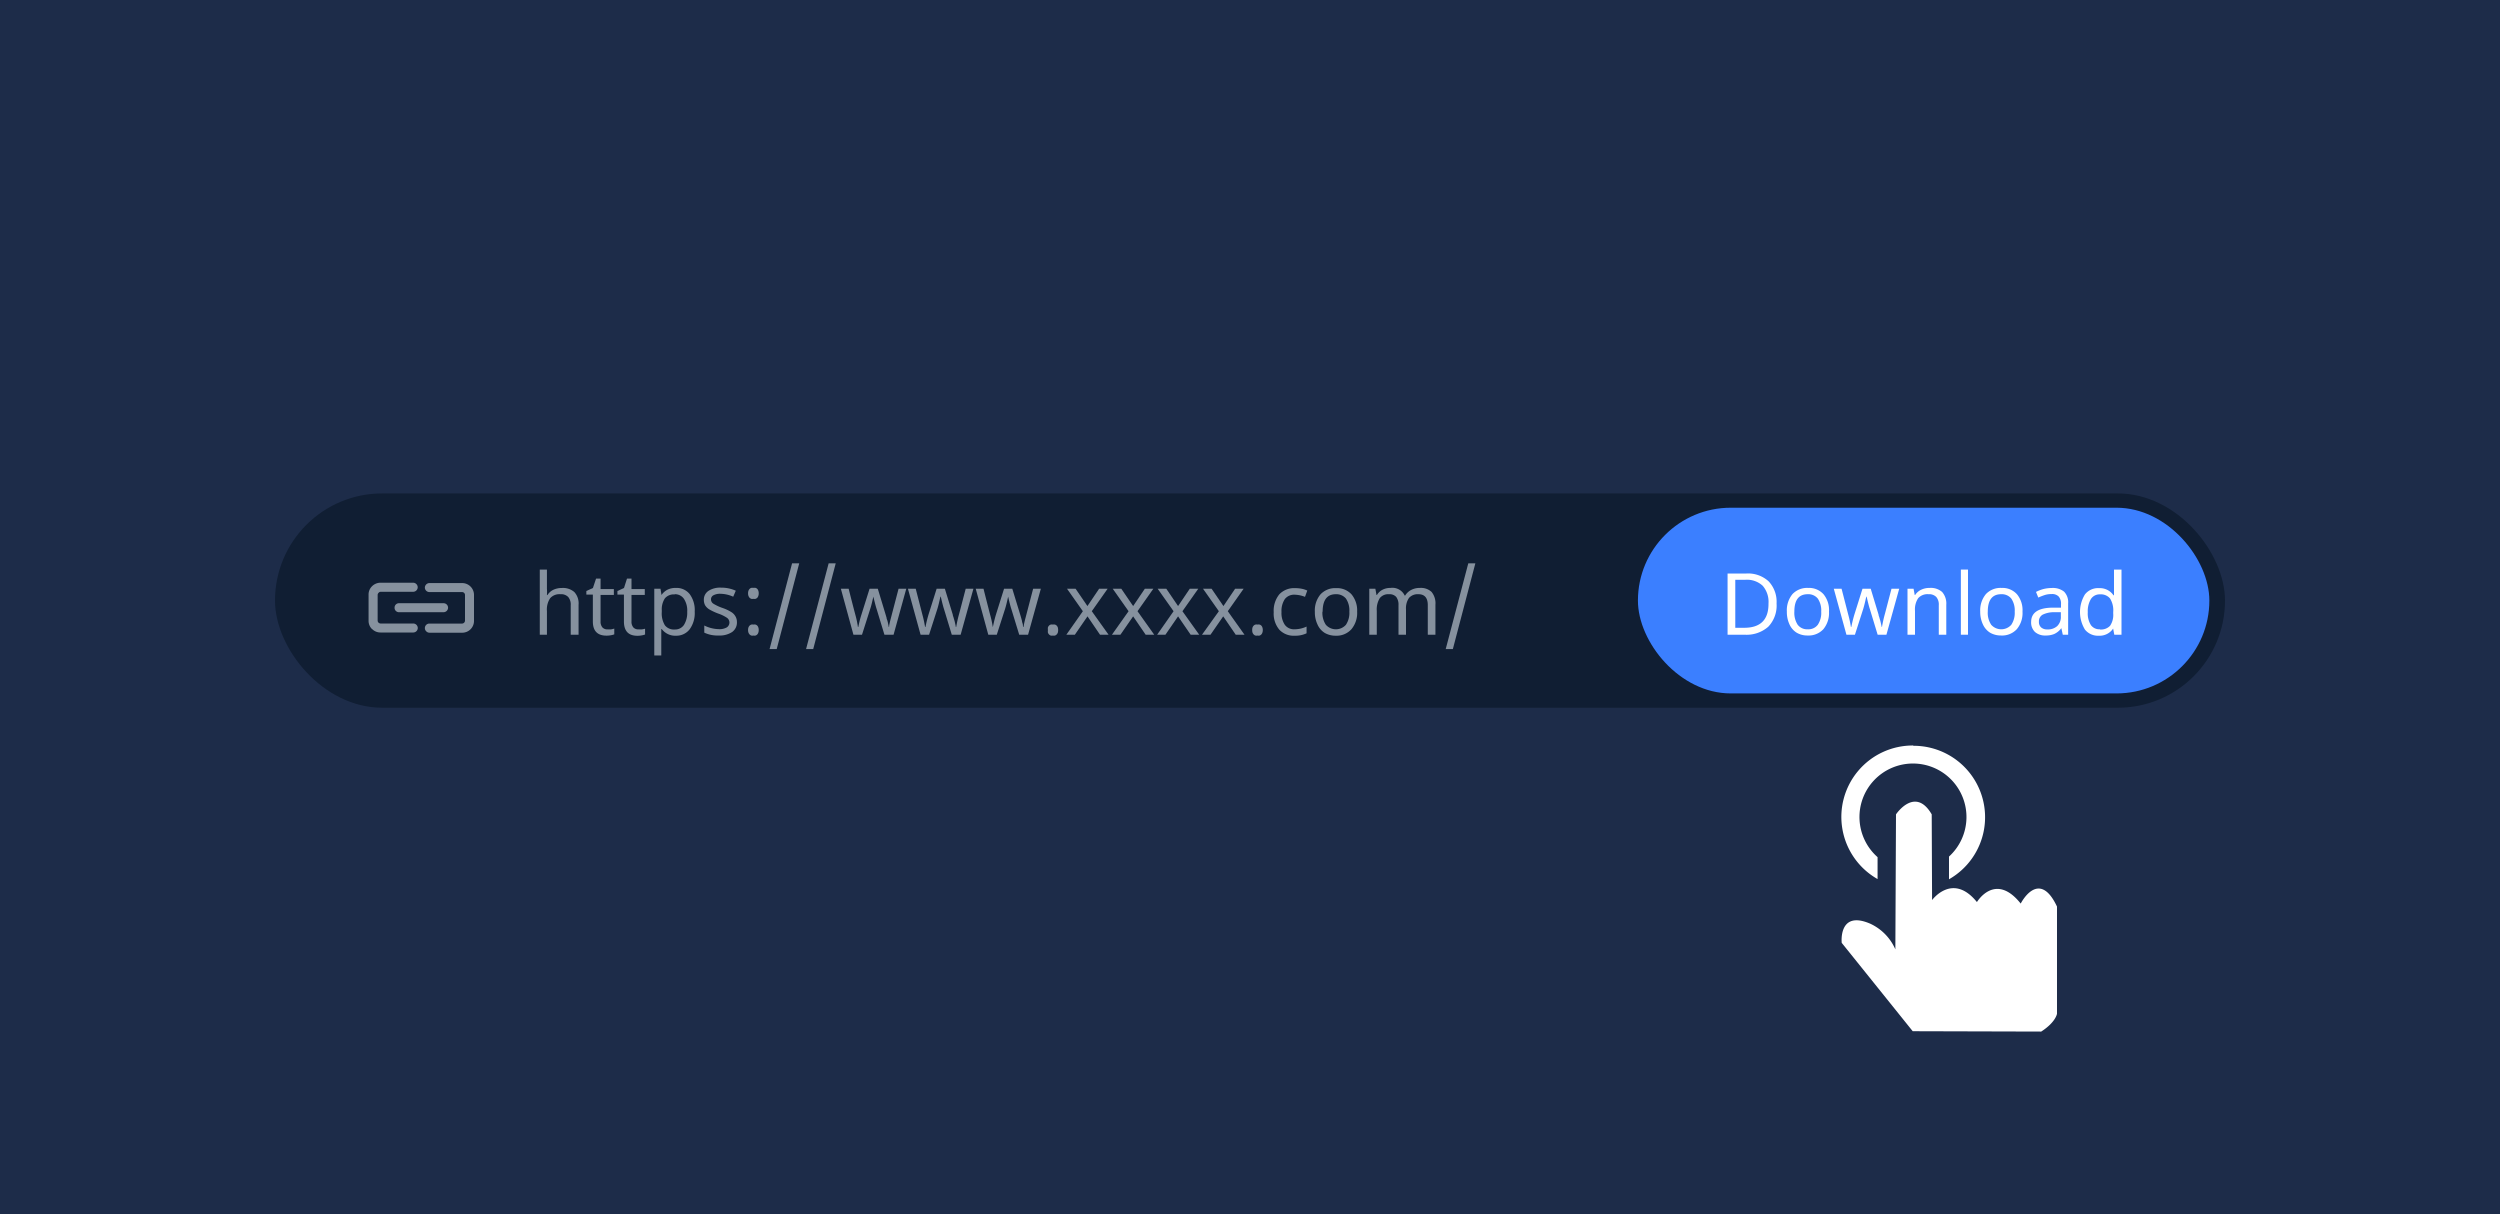 <svg id="图层_1" data-name="图层 1" xmlns="http://www.w3.org/2000/svg" viewBox="0 0 350 170"><defs><style>.cls-1{fill:#1d2c49;}.cls-2{fill:#101e33;}.cls-3{fill:#3b7fff;}.cls-4{fill:#86919e;}.cls-5{fill:#fff;}</style></defs><title>步骤图2</title><rect class="cls-1" width="350" height="170"/><rect class="cls-2" x="38.5" y="69.08" width="273" height="30" rx="15"/><rect class="cls-3" x="229.31" y="71.08" width="80" height="26" rx="13"/><path class="cls-4" d="M79.9,88.86V84.74a1.63,1.63,0,0,0-.35-1.16,1.38,1.38,0,0,0-1.09-.39,1.74,1.74,0,0,0-1.43.55,2.82,2.82,0,0,0-.46,1.8v3.32h-1V79.74h1v2.67a5.92,5.92,0,0,1,0,.9h.07a2,2,0,0,1,.81-.73,2.7,2.7,0,0,1,1.19-.26,2.43,2.43,0,0,1,1.76.56,2.34,2.34,0,0,1,.6,1.79v4.19Z"/><path class="cls-4" d="M85.09,88.11a2.9,2.9,0,0,0,.48,0A3,3,0,0,0,86,88v.81a2.26,2.26,0,0,1-.45.12,3.18,3.18,0,0,1-.62.06Q83,89,83,87V83.24h-.91v-.5l.92-.42L83.45,81h.63v1.47h1.86v.82H84.08V87a1.2,1.2,0,0,0,.27.85A.92.92,0,0,0,85.09,88.11Z"/><path class="cls-4" d="M89.42,88.11a2.9,2.9,0,0,0,.48,0,3,3,0,0,0,.41-.09v.81a2.26,2.26,0,0,1-.45.12,3.18,3.18,0,0,1-.62.06q-1.89,0-1.89-2V83.24h-.91v-.5l.92-.42L87.78,81h.63v1.47h1.86v.82H88.41V87a1.2,1.2,0,0,0,.27.85A.92.92,0,0,0,89.42,88.11Z"/><path class="cls-4" d="M94.65,89a2.35,2.35,0,0,1-2-.93h-.07l0,.24c0,.31,0,.58,0,.82v2.64H91.6V82.42h.87l.14.88h0a2.31,2.31,0,0,1,.87-.76,2.58,2.58,0,0,1,1.14-.23,2.34,2.34,0,0,1,1.94.87,3.78,3.78,0,0,1,.7,2.45,3.85,3.85,0,0,1-.7,2.46A2.34,2.34,0,0,1,94.65,89Zm-.18-5.78a1.64,1.64,0,0,0-1.38.54,2.8,2.8,0,0,0-.44,1.69v.21a3.21,3.21,0,0,0,.44,1.89,1.62,1.62,0,0,0,1.4.58,1.48,1.48,0,0,0,1.27-.65,3.22,3.22,0,0,0,.45-1.83,3,3,0,0,0-.45-1.8A1.51,1.51,0,0,0,94.47,83.19Z"/><path class="cls-4" d="M103.17,87.08a1.63,1.63,0,0,1-.67,1.4,3.16,3.16,0,0,1-1.9.49,4.29,4.29,0,0,1-2-.4v-1a4.73,4.73,0,0,0,2,.51,2.06,2.06,0,0,0,1.16-.25.82.82,0,0,0,.36-.69.8.8,0,0,0-.35-.65,5.27,5.27,0,0,0-1.24-.6,7.79,7.79,0,0,1-1.27-.6,1.82,1.82,0,0,1-.55-.56,1.61,1.61,0,0,1-.17-.76,1.46,1.46,0,0,1,.65-1.25,3,3,0,0,1,1.76-.45,4.91,4.91,0,0,1,2.06.43l-.36.84a4.5,4.5,0,0,0-1.77-.41,1.92,1.92,0,0,0-1,.21.63.63,0,0,0-.34.57.72.72,0,0,0,.29.58,6.41,6.41,0,0,0,1.37.64,6,6,0,0,1,1.18.56,1.65,1.65,0,0,1,.57.58A1.54,1.54,0,0,1,103.17,87.08Z"/><path class="cls-4" d="M104.73,83.07a1,1,0,0,1,.06-.38.77.77,0,0,1,.16-.25.58.58,0,0,1,.24-.14.88.88,0,0,1,.29,0,.92.92,0,0,1,.29,0,.58.58,0,0,1,.24.14.62.62,0,0,1,.15.25,1,1,0,0,1,.06.38,1,1,0,0,1-.06.37.74.74,0,0,1-.15.26.72.72,0,0,1-.24.14.93.93,0,0,1-.29,0,.88.88,0,0,1-.29,0,.72.72,0,0,1-.24-.14,1,1,0,0,1-.16-.26A1,1,0,0,1,104.73,83.07Zm0,5.14a1,1,0,0,1,.06-.38.77.77,0,0,1,.16-.25.58.58,0,0,1,.24-.14.88.88,0,0,1,.29,0,.93.93,0,0,1,.29,0,.58.58,0,0,1,.24.14.62.62,0,0,1,.15.25,1,1,0,0,1,.06.38,1,1,0,0,1-.06.37.62.62,0,0,1-.15.25.61.61,0,0,1-.24.15.93.93,0,0,1-.29,0,.88.88,0,0,1-.29,0,.61.61,0,0,1-.24-.15.77.77,0,0,1-.16-.25A1,1,0,0,1,104.73,88.21Z"/><path class="cls-4" d="M111.89,78.87l-3.15,12h-1l3.15-12Z"/><path class="cls-4" d="M117,78.87l-3.15,12h-1l3.16-12Z"/><path class="cls-4" d="M123.82,88.86l-1.1-3.62q-.15-.45-.45-1.71h0c-.17.76-.31,1.34-.44,1.72l-1.15,3.61h-1.2l-1.76-6.44h1.09c.4,1.59.71,2.79.93,3.61a13.61,13.61,0,0,1,.37,1.75h.05l.08-.36a12.4,12.4,0,0,1,.36-1.37l1.14-3.63h1.15l1.1,3.63.13.44c0,.15.09.3.13.45s.07.3.1.44a3.63,3.63,0,0,1,.07.39h.05c0-.3.18-.94.43-1.91l.9-3.44h1.08l-1.78,6.44Z"/><path class="cls-4" d="M133.25,88.86l-1.1-3.62c-.1-.3-.25-.87-.44-1.71h-.05c-.17.76-.31,1.34-.43,1.72l-1.16,3.61h-1.19l-1.77-6.44h1.09l.93,3.61a16.41,16.41,0,0,1,.38,1.75h.05l.08-.36c.12-.56.24-1,.35-1.37l1.14-3.63h1.15l1.11,3.63c0,.14.08.28.12.44s.09.3.13.45.07.3.1.44a2.16,2.16,0,0,1,.07.39h.06a17.58,17.58,0,0,1,.43-1.91l.9-3.44h1.08l-1.79,6.44Z"/><path class="cls-4" d="M142.69,88.86l-1.11-3.62c-.1-.3-.25-.87-.44-1.71h0c-.16.76-.31,1.34-.43,1.72l-1.16,3.61h-1.19l-1.76-6.44h1.09c.4,1.59.71,2.79.92,3.61a14.18,14.18,0,0,1,.38,1.75H139l.08-.36c.12-.56.24-1,.35-1.37l1.14-3.63h1.15l1.11,3.63.13.44.12.45c0,.15.08.3.11.44s0,.27.07.39h.05c0-.3.18-.94.43-1.91l.9-3.44h1.08l-1.79,6.44Z"/><path class="cls-4" d="M146.71,88.21a1.35,1.35,0,0,1,0-.38.77.77,0,0,1,.16-.25.58.58,0,0,1,.24-.14.88.88,0,0,1,.29,0,.93.93,0,0,1,.29,0,.58.58,0,0,1,.24.14.77.77,0,0,1,.16.25,1.35,1.35,0,0,1,.05.38,1.32,1.32,0,0,1-.05.37.77.77,0,0,1-.16.25.61.61,0,0,1-.24.15.93.93,0,0,1-.29,0,.88.88,0,0,1-.29,0,.61.61,0,0,1-.24-.15.77.77,0,0,1-.16-.25A1.32,1.32,0,0,1,146.71,88.21Z"/><path class="cls-4" d="M151.6,85.57l-2.22-3.15h1.2l1.66,2.43,1.64-2.43h1.19l-2.22,3.15,2.35,3.29H154l-1.75-2.57-1.77,2.57h-1.19Z"/><path class="cls-4" d="M158,85.57l-2.22-3.15h1.2l1.66,2.43,1.64-2.43h1.19l-2.22,3.15,2.34,3.29h-1.2l-1.75-2.57-1.78,2.57h-1.19Z"/><path class="cls-4" d="M164.3,85.57l-2.23-3.15h1.21l1.65,2.43,1.64-2.43h1.19l-2.22,3.15,2.35,3.29h-1.2l-1.76-2.57-1.77,2.57H162Z"/><path class="cls-4" d="M170.64,85.57l-2.22-3.15h1.2l1.66,2.43,1.64-2.43h1.19l-2.22,3.15,2.34,3.29H173l-1.75-2.57-1.78,2.57h-1.19Z"/><path class="cls-4" d="M175.31,88.21a1.06,1.06,0,0,1,.05-.38.77.77,0,0,1,.16-.25.58.58,0,0,1,.24-.14.88.88,0,0,1,.29,0,.93.93,0,0,1,.29,0,.58.58,0,0,1,.24.14.62.62,0,0,1,.15.25,1,1,0,0,1,.06.38,1,1,0,0,1-.06.37.62.62,0,0,1-.15.25.61.61,0,0,1-.24.15.93.93,0,0,1-.29,0,.88.88,0,0,1-.29,0,.61.61,0,0,1-.24-.15.77.77,0,0,1-.16-.25A1,1,0,0,1,175.31,88.21Z"/><path class="cls-4" d="M181.26,89a2.75,2.75,0,0,1-2.16-.85,3.49,3.49,0,0,1-.78-2.44,3.65,3.65,0,0,1,.78-2.5,2.86,2.86,0,0,1,2.23-.87,4.73,4.73,0,0,1,.93.09,3.38,3.38,0,0,1,.76.25l-.32.88a4.15,4.15,0,0,0-1.39-.3,1.65,1.65,0,0,0-1.43.61,3,3,0,0,0-.47,1.82,2.94,2.94,0,0,0,.47,1.79,1.59,1.59,0,0,0,1.37.62,4,4,0,0,0,1.67-.38v.94A3.61,3.61,0,0,1,181.26,89Z"/><path class="cls-4" d="M190,85.63a3.55,3.55,0,0,1-.8,2.46A2.8,2.8,0,0,1,187,89a3,3,0,0,1-1.55-.4,2.62,2.62,0,0,1-1-1.17,4,4,0,0,1-.37-1.77,3.52,3.52,0,0,1,.79-2.45,2.81,2.81,0,0,1,2.2-.87,2.73,2.73,0,0,1,2.16.89A3.54,3.54,0,0,1,190,85.63Zm-4.86,0a3,3,0,0,0,.48,1.84,1.88,1.88,0,0,0,2.81,0,3,3,0,0,0,.48-1.84,2.94,2.94,0,0,0-.48-1.83,1.74,1.74,0,0,0-1.42-.61C185.8,83.19,185.17,84,185.17,85.63Z"/><path class="cls-4" d="M199.89,88.86V84.71c0-1-.44-1.52-1.31-1.52a1.62,1.62,0,0,0-1.32.52,2.53,2.53,0,0,0-.42,1.6v3.55h-1.05V84.71a1.78,1.78,0,0,0-.32-1.14,1.25,1.25,0,0,0-1-.38,1.51,1.51,0,0,0-1.3.55,3,3,0,0,0-.42,1.78v3.34H191.7V82.42h.85l.16.88h.06a1.94,1.94,0,0,1,.77-.73,2.34,2.34,0,0,1,1.12-.26,1.91,1.91,0,0,1,2,1.07h.06a2.16,2.16,0,0,1,.85-.79,2.54,2.54,0,0,1,1.21-.28,2.18,2.18,0,0,1,1.64.56,2.52,2.52,0,0,1,.54,1.8v4.19Z"/><path class="cls-4" d="M206.55,78.87l-3.15,12h-1l3.16-12Z"/><path class="cls-5" d="M248.72,84.49a4.29,4.29,0,0,1-1.16,3.25,4.59,4.59,0,0,1-3.31,1.12h-2.39V80.29h2.64a4.25,4.25,0,0,1,3.11,1.1A4.17,4.17,0,0,1,248.72,84.49Zm-1.13,0a3.45,3.45,0,0,0-.81-2.48,3.23,3.23,0,0,0-2.43-.84h-1.41v6.72h1.16Q247.6,87.93,247.59,84.53Z"/><path class="cls-5" d="M256.06,85.63a3.55,3.55,0,0,1-.79,2.46,2.82,2.82,0,0,1-2.21.88,2.92,2.92,0,0,1-1.54-.4,2.64,2.64,0,0,1-1-1.17,4.11,4.11,0,0,1-.36-1.77,3.57,3.57,0,0,1,.78-2.45,2.83,2.83,0,0,1,2.2-.87,2.73,2.73,0,0,1,2.16.89A3.49,3.49,0,0,1,256.06,85.63Zm-4.85,0a3.06,3.06,0,0,0,.47,1.84,1.66,1.66,0,0,0,1.41.63,1.64,1.64,0,0,0,1.4-.63,3,3,0,0,0,.48-1.84,2.94,2.94,0,0,0-.48-1.83,1.7,1.7,0,0,0-1.41-.61C251.83,83.19,251.21,84,251.21,85.63Z"/><path class="cls-5" d="M262.87,88.86l-1.1-3.62c-.1-.3-.25-.87-.44-1.71h-.05c-.17.76-.31,1.34-.43,1.72l-1.16,3.61H258.5l-1.77-6.44h1.09l.93,3.61a16.41,16.41,0,0,1,.38,1.75h.05l.08-.36c.12-.56.24-1,.35-1.37l1.14-3.63h1.15L263,86.05c0,.14.08.28.12.44s.09.3.13.45.07.3.1.44a3.88,3.88,0,0,1,.08.39h.05a17.58,17.58,0,0,1,.43-1.91l.9-3.44h1.08l-1.79,6.44Z"/><path class="cls-5" d="M271.43,88.86V84.74a1.63,1.63,0,0,0-.35-1.16,1.38,1.38,0,0,0-1.09-.39,1.74,1.74,0,0,0-1.44.55,2.8,2.8,0,0,0-.45,1.78v3.34h-1.05V82.42h.85l.16.88h.06a2,2,0,0,1,.83-.73,2.63,2.63,0,0,1,1.19-.26,2.4,2.4,0,0,1,1.76.57,2.45,2.45,0,0,1,.58,1.79v4.19Z"/><path class="cls-5" d="M275.52,88.86h-1V79.74h1Z"/><path class="cls-5" d="M283.15,85.63a3.5,3.5,0,0,1-.8,2.46,2.8,2.8,0,0,1-2.2.88,3,3,0,0,1-1.55-.4,2.68,2.68,0,0,1-1-1.17,4.11,4.11,0,0,1-.37-1.77,3.57,3.57,0,0,1,.79-2.45,2.81,2.81,0,0,1,2.2-.87,2.73,2.73,0,0,1,2.16.89A3.49,3.49,0,0,1,283.15,85.63Zm-4.86,0a3,3,0,0,0,.48,1.84,1.88,1.88,0,0,0,2.81,0,3,3,0,0,0,.48-1.84,2.94,2.94,0,0,0-.48-1.83,1.72,1.72,0,0,0-1.42-.61C278.92,83.19,278.29,84,278.29,85.63Z"/><path class="cls-5" d="M288.79,88.86l-.2-.92h0a2.6,2.6,0,0,1-1,.82,3,3,0,0,1-1.2.21,2.13,2.13,0,0,1-1.49-.49,1.83,1.83,0,0,1-.54-1.41c0-1.3,1-2,3.09-2l1.09,0V84.6a1.52,1.52,0,0,0-.32-1.08,1.26,1.26,0,0,0-1-.35,3,3,0,0,0-1,.15,8.56,8.56,0,0,0-.86.34l-.32-.79a5.18,5.18,0,0,1,1.06-.41,5,5,0,0,1,1.14-.14,2.52,2.52,0,0,1,1.73.51,2.12,2.12,0,0,1,.57,1.64v4.39Zm-2.17-.74a1.94,1.94,0,0,0,1.39-.47,1.77,1.77,0,0,0,.51-1.36v-.58l-.95,0a3.53,3.53,0,0,0-1.61.35,1.07,1.07,0,0,0-.51,1,1,1,0,0,0,.31.78A1.25,1.25,0,0,0,286.62,88.12Z"/><path class="cls-5" d="M293.83,89a2.33,2.33,0,0,1-1.94-.86,4.73,4.73,0,0,1,0-4.92,2.34,2.34,0,0,1,2-.88,2.31,2.31,0,0,1,2,1h.07c0-.08,0-.24,0-.48s0-.39,0-.47V79.74h1.05v9.12H296l-.16-.86h0A2.28,2.28,0,0,1,293.83,89Zm.17-.87a1.76,1.76,0,0,0,1.41-.52,2.71,2.71,0,0,0,.44-1.72v-.2a3.14,3.14,0,0,0-.45-1.91,1.69,1.69,0,0,0-1.41-.57,1.45,1.45,0,0,0-1.26.65,3.3,3.3,0,0,0-.44,1.85,3.06,3.06,0,0,0,.44,1.81A1.46,1.46,0,0,0,294,88.1Z"/><path class="cls-4" d="M59.67,88.38a.63.63,0,0,1,0-.9.62.62,0,0,1,.43-.18H64.7a.42.42,0,0,0,.4-.41v-3.6a.41.41,0,0,0-.4-.4l-4.58,0a.64.64,0,0,1-.64-.63h0a.65.65,0,0,1,.63-.63h4.58a1.66,1.66,0,0,1,1.67,1.66v3.62a1.65,1.65,0,0,1-1.63,1.67h0l-4.58,0A.63.63,0,0,1,59.67,88.38Zm-7.58-.3a1.61,1.61,0,0,1-.49-1.19v-3.6a1.61,1.61,0,0,1,.49-1.22,1.68,1.68,0,0,1,1.18-.49h4.58a.65.65,0,0,1,.63.63.64.64,0,0,1-.64.64H53.26A.4.4,0,0,0,53,83a.41.41,0,0,0-.13.29v3.6a.42.42,0,0,0,.4.4l4.58,0a.64.64,0,0,1,.64.63h0a.64.64,0,0,1-.63.63H53.27a1.64,1.64,0,0,1-1.18-.49Z"/><path class="cls-4" d="M55.42,85.53a.59.59,0,0,1-.18-.45.61.61,0,0,1,.59-.63H62.1a.63.63,0,0,1,.63.63.64.64,0,0,1-.63.63H55.87A.61.61,0,0,1,55.42,85.53Z"/><path class="cls-5" d="M267.78,144.37,257.84,132s-.5-4.63,4-2.68a7.08,7.08,0,0,1,3.51,3.59l.09-18.9s2.67-4,5,0l.05,12s2.88-3.93,6.28.28c0,0,2.55-4.28,6.13.21,0,0,2.53-5,5.08.42v15s-.15,1.17-2.21,2.5Z"/><path class="cls-5" d="M267.86,104.37a10,10,0,0,0-5,18.7V120a7.49,7.49,0,1,1,10-.08v3.18a10,10,0,0,0-5-18.69Z"/></svg>